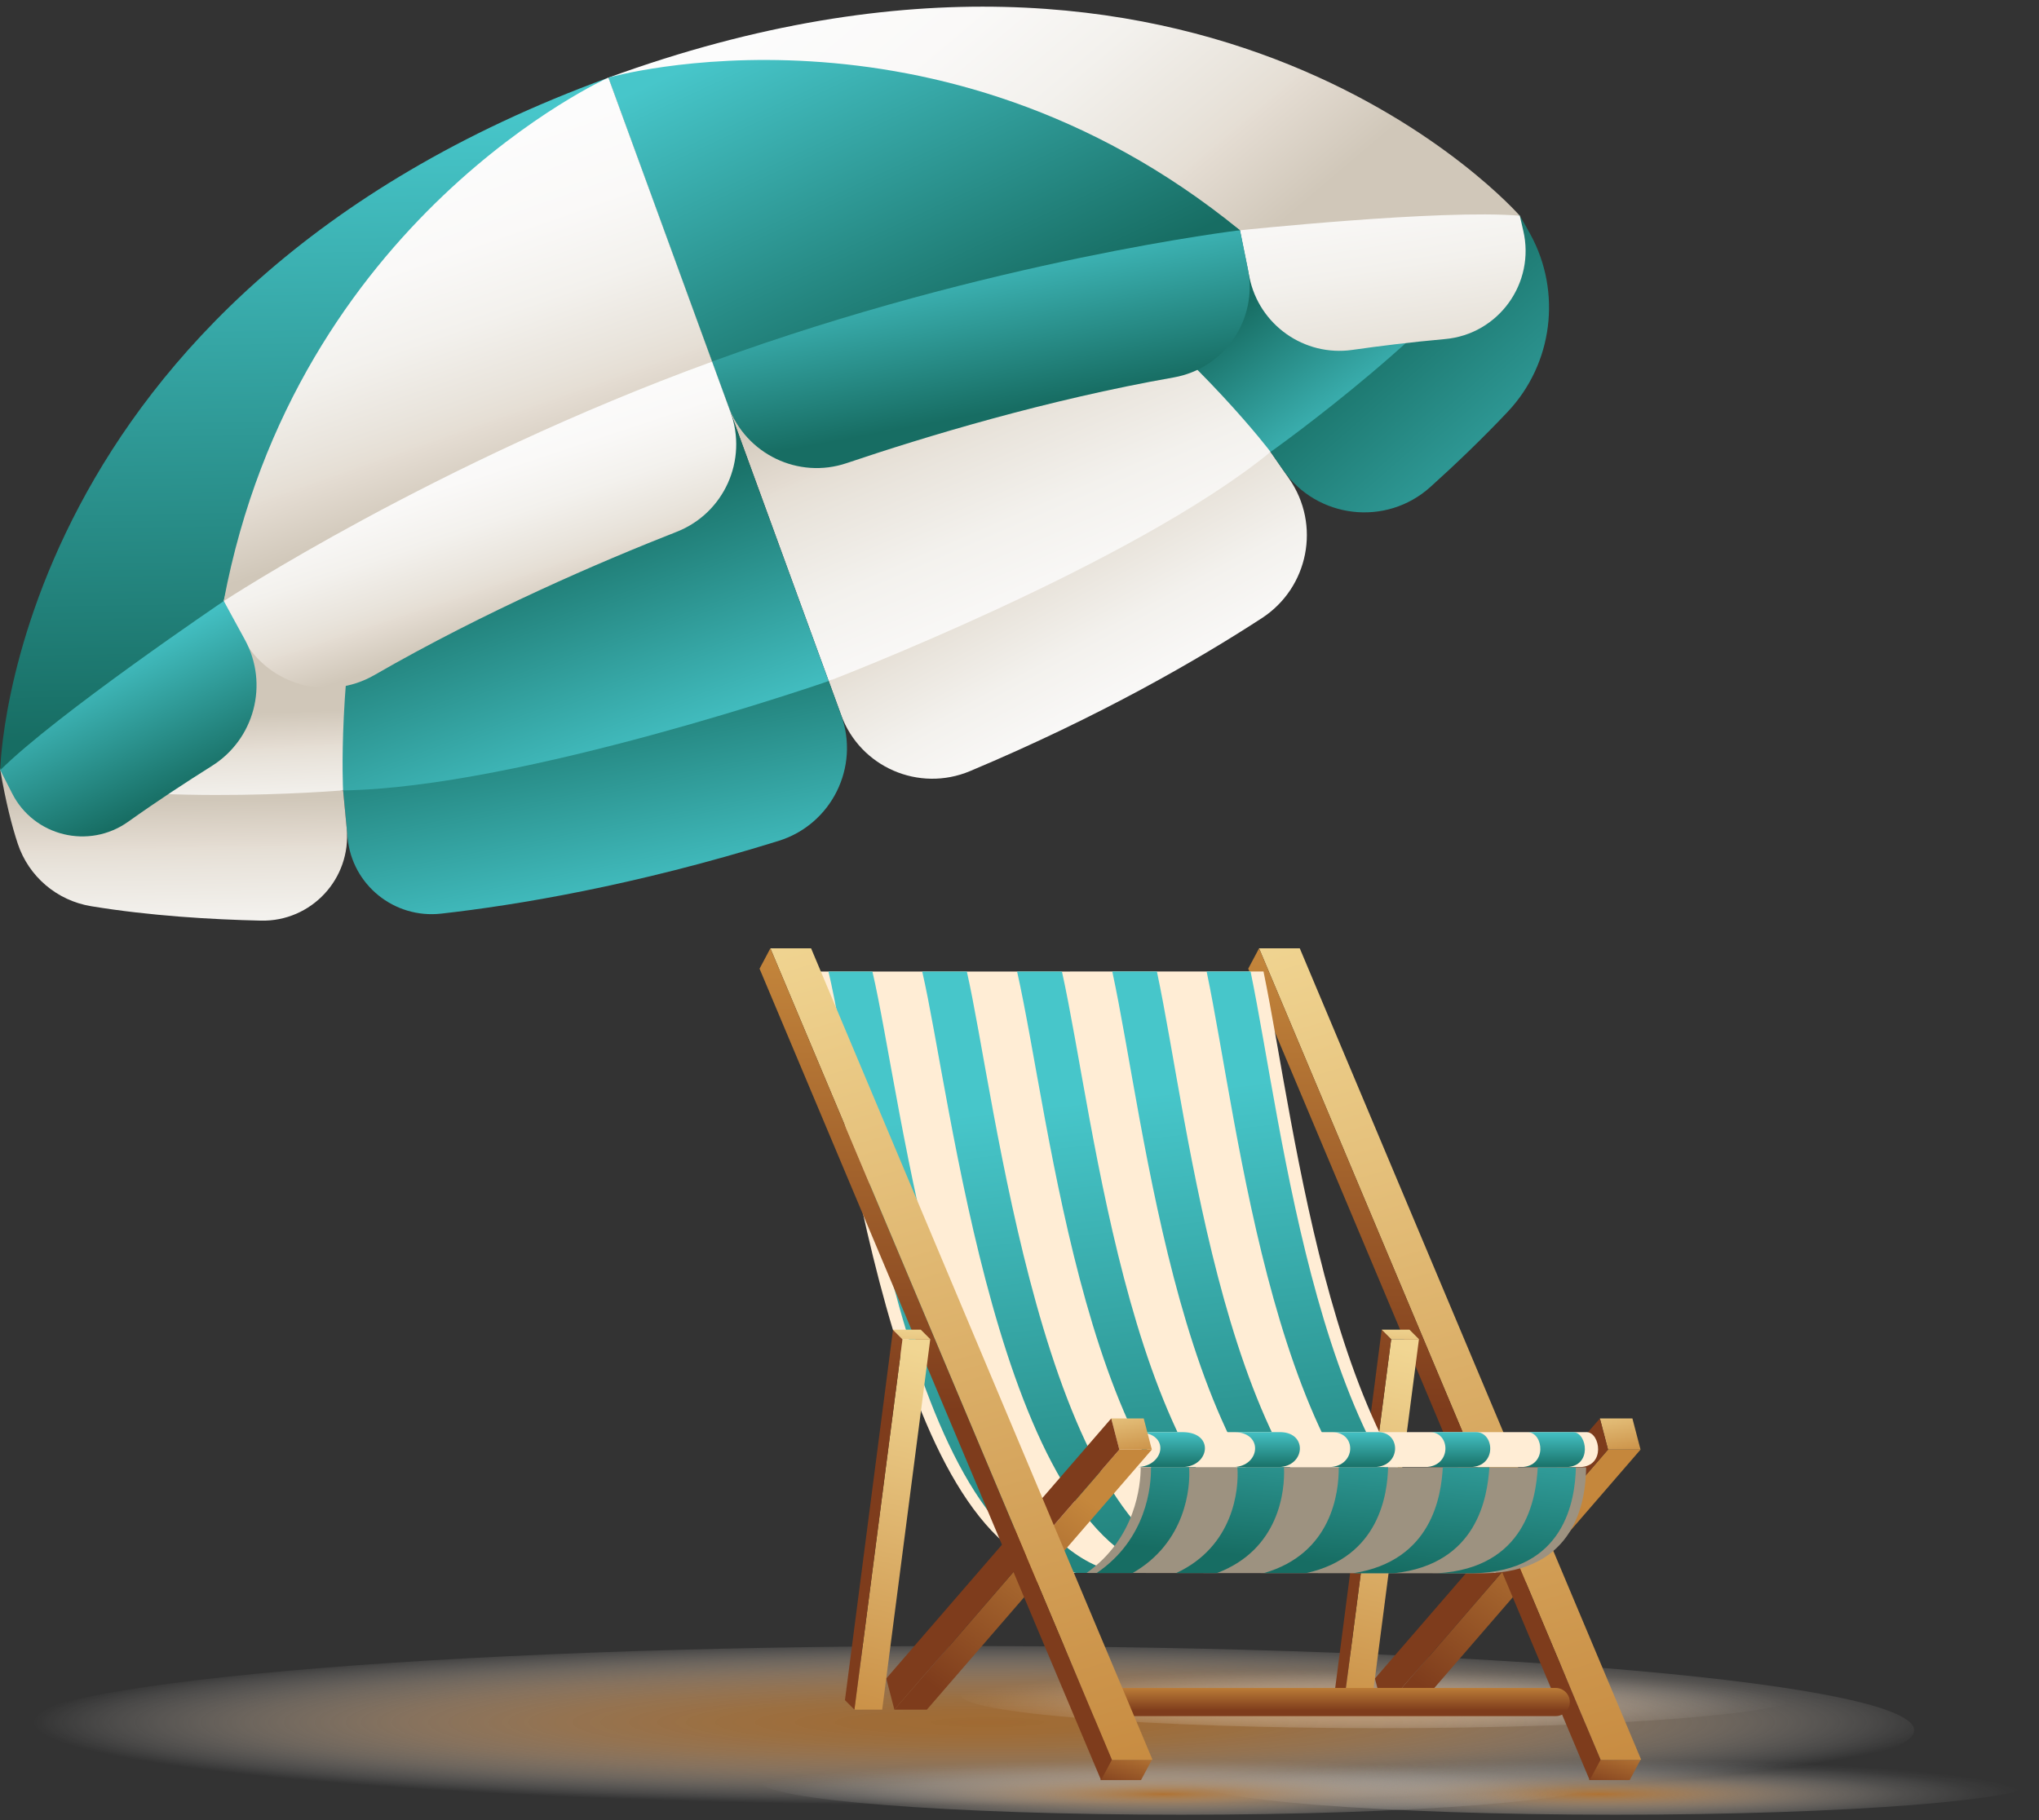 <svg xmlns="http://www.w3.org/2000/svg" fill="none" viewBox="0 0 271 242" height="242" width="271">
<rect x="0" y="0" width="271" height="242" fill="#333333" stroke="none"/>
<g clip-path="url(#clip0_1677_2881)">
<path fill="url(#paint0_linear_1677_2881)" d="M168.87 60.077L171.35 63.657C175.57 69.747 173.93 78.117 167.72 82.167C159.33 87.627 146.27 95.217 128.93 102.507C122.13 105.367 114.32 101.977 111.79 95.047L110.14 90.527L168.87 60.067V60.077Z"></path>
<path fill="url(#paint1_linear_1677_2881)" d="M168.87 60.077L170.5 62.437C175.01 68.957 184.22 70.047 190.11 64.737C193.35 61.817 196.94 58.397 200.4 54.727C206.38 48.377 207.59 38.847 203.42 31.187C202.98 30.387 202.51 29.547 201.99 28.667L168.86 60.077H168.87Z"></path>
<path fill="url(#paint2_linear_1677_2881)" d="M168.87 60.077C168.87 60.077 193.58 42.587 202 28.667C202 28.667 153.86 -7.993 80.89 10.387L168.87 60.067V60.077Z"></path>
<path fill="url(#paint3_linear_1677_2881)" d="M92.59 42.447L110.14 90.537C110.14 90.537 150.53 75.067 168.87 60.077C168.87 60.077 133.12 12.597 80.89 10.397L92.59 42.447Z"></path>
<path fill="url(#paint4_linear_1677_2881)" d="M45.6 105.067L46.2 111.387C46.79 117.637 52.4 122.157 58.63 121.457C68.51 120.347 84.22 117.777 103.48 111.787C110.52 109.597 114.31 101.967 111.79 95.037L110.14 90.517L45.6 105.057V105.067Z"></path>
<path fill="url(#paint5_linear_1677_2881)" d="M45.6 105.067L46.08 110.127C46.71 116.817 41.37 122.547 34.66 122.387C28.14 122.237 19.92 121.757 12.1 120.467C7.56 119.717 3.81 116.527 2.36 112.157C1.57 109.767 0.76 106.587 0.04 102.387L45.61 105.067H45.6Z"></path>
<path fill="url(#paint6_linear_1677_2881)" d="M45.6 105.067C45.6 105.067 15.44 107.607 0.03 102.387C0.03 102.387 13.23 43.337 80.89 10.387L45.6 105.067Z"></path>
<path fill="url(#paint7_linear_1677_2881)" d="M92.59 42.447L110.14 90.537C110.14 90.537 69.28 104.727 45.6 105.077C45.6 105.077 42.36 45.737 80.89 10.397L92.59 42.447Z"></path>
<path fill="url(#paint8_linear_1677_2881)" d="M164.8 30.617L166.06 36.857C167.34 43.187 173.34 47.427 179.73 46.517C183.36 45.997 187.59 45.477 192.04 45.077C199.17 44.447 204.09 37.627 202.45 30.647L201.99 28.667C201.99 28.667 178.96 23.247 164.8 30.607V30.617Z"></path>
<path fill="url(#paint9_linear_1677_2881)" d="M94.64 48.067L96.81 54.007C99.13 60.367 106.11 63.737 112.53 61.567C122.89 58.067 139.08 53.157 155.99 50.177C162.75 48.987 167.21 42.467 165.85 35.737L164.81 30.617C164.81 30.617 132.26 27.607 94.65 48.077L94.64 48.067Z"></path>
<path fill="url(#paint10_linear_1677_2881)" d="M80.86 10.327C80.86 10.327 127.46 3.907 164.8 30.617C164.8 30.617 191.58 27.787 201.99 28.677C201.99 28.677 160.6 -18.773 80.86 10.327Z"></path>
<path fill="url(#paint11_linear_1677_2881)" d="M94.64 48.067L80.86 10.317C80.86 10.317 124.6 -2.203 164.8 30.607C164.8 30.607 131.62 34.567 94.64 48.067Z"></path>
<path fill="url(#paint12_linear_1677_2881)" d="M94.64 48.067L97.09 54.787C99.41 61.147 96.25 68.217 89.94 70.697C79.85 74.657 64.5 81.247 49.77 89.737C43.59 93.297 35.7 91.117 32.29 84.857L29.69 79.817C29.69 79.817 52.68 56.637 94.63 48.067H94.64Z"></path>
<path fill="url(#paint13_linear_1677_2881)" d="M29.7 79.827L32.54 85.027C35.76 90.917 33.83 98.277 28.14 101.837C24.8 103.937 20.94 106.457 17.04 109.237C11.82 112.957 4.51 111.187 1.61 105.467L0 102.297C0 102.297 14.12 83.317 29.7 79.827Z"></path>
<path fill="url(#paint14_linear_1677_2881)" d="M80.86 10.327C80.86 10.327 41.08 35.437 29.73 79.917C29.73 79.917 7.42 95.007 0.03 102.387C0.03 102.387 1.12 39.427 80.86 10.327Z"></path>
<path fill="url(#paint15_linear_1677_2881)" d="M94.64 48.067L80.86 10.317C80.86 10.317 39.35 28.927 29.73 79.917C29.73 79.917 57.66 61.567 94.64 48.077V48.067Z"></path>
<path fill="url(#paint16_radial_1677_2881)" d="M127.88 241.237C197.761 241.237 254.41 236.218 254.41 230.027C254.41 223.836 197.761 218.817 127.88 218.817C57.999 218.817 1.35 223.836 1.35 230.027C1.35 236.218 57.999 241.237 127.88 241.237Z" opacity="0.88" style="mix-blend-mode:multiply"></path>
<path fill="url(#paint17_radial_1677_2881)" d="M127.69 225.317C127.69 227.767 152.73 229.747 183.61 229.747C214.49 229.747 239.53 227.767 239.53 225.317C239.53 222.867 214.49 220.887 183.61 220.887C152.73 220.887 127.69 222.867 127.69 225.317Z" style="mix-blend-mode:multiply"></path>
<path fill="url(#paint18_radial_1677_2881)" d="M70.03 225.317C70.03 227.767 95.07 229.747 125.95 229.747C156.83 229.747 181.87 227.767 181.87 225.317C181.87 222.867 156.83 220.887 125.95 220.887C95.07 220.887 70.03 222.867 70.03 225.317Z" style="mix-blend-mode:multiply"></path>
<path fill="url(#paint19_radial_1677_2881)" d="M214.68 241.247C245.564 241.247 270.6 239.264 270.6 236.817C270.6 234.371 245.564 232.387 214.68 232.387C183.796 232.387 158.76 234.371 158.76 236.817C158.76 239.264 183.796 241.247 214.68 241.247Z" style="mix-blend-mode:multiply"></path>
<path fill="url(#paint20_radial_1677_2881)" d="M157.03 241.247C187.914 241.247 212.95 239.264 212.95 236.817C212.95 234.371 187.914 232.387 157.03 232.387C126.146 232.387 101.11 234.371 101.11 236.817C101.11 239.264 126.146 241.247 157.03 241.247Z" style="mix-blend-mode:multiply"></path>
<path fill="url(#paint21_linear_1677_2881)" d="M218.04 233.947L216.6 236.647H211.19L212.64 233.947H218.04Z"></path>
<path fill="url(#paint22_linear_1677_2881)" d="M183.82 227.277H188.14L218.04 192.707H213.72L183.82 227.277Z"></path>
<path fill="url(#paint23_linear_1677_2881)" d="M216.96 188.567L218.04 192.707H213.72L212.64 188.567H216.96Z"></path>
<path fill="url(#paint24_linear_1677_2881)" d="M212.64 188.567L213.72 192.707L183.82 227.277L182.74 223.137L212.64 188.567Z"></path>
<path fill="url(#paint25_linear_1677_2881)" d="M167.34 126.067H172.75L218.13 233.947H212.73L167.34 126.067Z"></path>
<path fill="url(#paint26_linear_1677_2881)" d="M167.34 126.067L165.9 128.777L211.28 236.647L212.73 233.947L167.34 126.067Z"></path>
<path fill="url(#paint27_linear_1677_2881)" d="M178.51 227.277H182.2L188.59 178.027H184.9L178.51 227.277Z"></path>
<path fill="url(#paint28_linear_1677_2881)" d="M184.9 178.027L183.64 176.767L177.25 226.017L178.51 227.277L184.9 178.027Z"></path>
<path fill="url(#paint29_linear_1677_2881)" d="M187.33 176.767L188.59 178.027H184.9L183.64 176.767H187.33Z"></path>
<path fill="url(#paint30_linear_1677_2881)" d="M148.11 228.137H206.77C207.8 228.137 208.64 227.297 208.64 226.267C208.64 225.237 207.8 224.397 206.77 224.397H148.11C147.08 224.397 146.24 225.237 146.24 226.267C146.24 227.297 147.08 228.137 148.11 228.137Z"></path>
<path fill="#FFEDD5" d="M167.94 129.147C148.09 129.147 128.24 129.147 108.39 129.157C112.27 145.317 118.55 205.057 141.32 209.107C160.5 209.107 179.68 209.107 198.86 209.107C177.02 196.967 172.3 150.307 167.93 129.147H167.94Z"></path>
<path fill="url(#paint31_linear_1677_2881)" d="M115.95 129.157C113.6 129.157 112.44 129.157 110.11 129.157C113.99 145.347 120.29 204.987 143.04 209.107H148.79C126.15 204.717 119.8 145.427 115.95 129.157Z"></path>
<path fill="url(#paint32_linear_1677_2881)" d="M128.5 129.157C126.12 129.157 124.94 129.157 122.57 129.157C126.39 145.507 132.74 204.377 155.21 209.107H160.9C138.59 204.057 132.27 145.567 128.5 129.157Z"></path>
<path fill="url(#paint33_linear_1677_2881)" d="M141.14 129.157C138.76 129.157 137.56 129.157 135.18 129.157C139.68 149.137 144.42 199.647 167.26 209.107H172.92C150.29 199.177 145.6 149.297 141.14 129.147V129.157Z"></path>
<path fill="url(#paint34_linear_1677_2881)" d="M153.76 129.147C151.39 129.147 150.21 129.147 147.83 129.147C152.24 149.497 156.89 198.637 179.29 209.107H184.98C162.77 198.147 158.14 149.707 153.76 129.147Z"></path>
<path fill="url(#paint35_linear_1677_2881)" d="M166.21 129.147C163.89 129.147 162.72 129.147 160.37 129.147C164.73 149.967 169.37 197.587 191.39 209.107H197.14C175.27 197.107 170.57 150.227 166.21 129.147Z"></path>
<path fill="#FFEDD5" d="M149.46 190.387H210.92C212.69 190.487 213.4 194.927 210.03 195.027H149.43C152.97 194.927 153.95 190.487 149.45 190.387H149.46Z"></path>
<path fill="url(#paint36_linear_1677_2881)" d="M203.09 190.387H209.13C210.97 190.487 211.62 194.927 208.24 195.027H202.23C205.65 194.927 205.17 190.487 203.08 190.387H203.09Z"></path>
<path fill="url(#paint37_linear_1677_2881)" d="M190.15 190.387H196.26C198.65 190.487 198.93 194.927 195.49 195.027H189.48C192.93 194.927 192.81 190.487 190.14 190.387H190.15Z"></path>
<path fill="url(#paint38_linear_1677_2881)" d="M177.12 190.387H183.26C186.25 190.487 186.19 194.927 182.74 195.027H176.73C180.18 194.927 180.4 190.487 177.12 190.387Z"></path>
<path fill="url(#paint39_linear_1677_2881)" d="M164.13 190.387H170.24C173.84 190.487 173.44 194.927 169.99 195.027H163.98C167.44 194.927 168.01 190.487 164.13 190.387Z"></path>
<path fill="url(#paint40_linear_1677_2881)" d="M151.25 190.387H157.29C161.47 190.487 160.72 194.927 157.23 195.027H151.22C154.74 194.927 155.67 190.487 151.24 190.387H151.25Z"></path>
<path fill="url(#paint41_linear_1677_2881)" d="M153.09 233.947L151.65 236.647H146.25L147.69 233.947H153.09Z"></path>
<path fill="url(#paint42_linear_1677_2881)" d="M118.87 227.277H123.19L153.09 192.707H148.77L118.87 227.277Z"></path>
<path fill="url(#paint43_linear_1677_2881)" d="M152.01 188.567L153.09 192.707H148.77L147.69 188.567H152.01Z"></path>
<path fill="url(#paint44_linear_1677_2881)" d="M147.69 188.567L148.77 192.707L118.87 227.277L117.79 223.137L147.69 188.567Z"></path>
<path fill="url(#paint45_linear_1677_2881)" d="M102.39 126.067H107.8L153.18 233.947H147.78L102.39 126.067Z"></path>
<path fill="url(#paint46_linear_1677_2881)" d="M102.39 126.067L100.95 128.777L146.34 236.647L147.78 233.947L102.39 126.067Z"></path>
<path fill="url(#paint47_linear_1677_2881)" d="M113.56 227.277H117.25L123.64 178.027H119.95L113.56 227.277Z"></path>
<path fill="url(#paint48_linear_1677_2881)" d="M119.95 178.027L118.69 176.767L112.3 226.017L113.56 227.277L119.95 178.027Z"></path>
<path fill="url(#paint49_linear_1677_2881)" d="M122.38 176.767L123.64 178.027H119.95L118.69 176.767H122.38Z"></path>
<path fill="#9D9280" d="M151.61 195.047C171.34 195.047 191.08 195.057 210.81 195.067C210.77 199.487 209.44 209.027 197.17 209.157C179.58 209.137 161.99 209.127 144.41 209.107C150.96 204.477 151.6 197.467 151.61 195.047Z"></path>
<path fill="url(#paint50_linear_1677_2881)" d="M204.38 195.067C206.54 195.067 207.57 195.067 209.45 195.067C209.34 199.427 208 208.897 195.83 209.147C194 209.147 193.04 209.147 191.05 209.147C202.79 208.447 204.14 199.227 204.38 195.067Z"></path>
<path fill="url(#paint51_linear_1677_2881)" d="M191.76 195.067C194.3 195.067 195.55 195.067 197.95 195.067C197.68 199.007 196.39 207.937 185.26 209.147C183.14 209.147 182.05 209.147 179.85 209.147C190.36 207.497 191.55 198.817 191.76 195.067Z"></path>
<path fill="url(#paint52_linear_1677_2881)" d="M177.92 195.057C180.54 195.057 181.87 195.057 184.49 195.057C184.4 198.577 183.35 206.977 173.6 209.127C171.35 209.127 170.22 209.127 167.98 209.127C177.04 206.527 177.96 198.377 177.93 195.057H177.92Z"></path>
<path fill="url(#paint53_linear_1677_2881)" d="M164.46 195.057C166.86 195.057 168.11 195.057 170.65 195.057C170.81 198.157 170.03 206.017 161.72 209.127C159.52 209.127 158.43 209.127 156.31 209.127C163.99 205.577 164.68 197.967 164.46 195.067V195.057Z"></path>
<path fill="url(#paint54_linear_1677_2881)" d="M152.97 195.057C154.85 195.057 155.87 195.057 158.04 195.057C158.24 197.737 157.61 205.067 150.53 209.117C148.54 209.117 147.58 209.117 145.75 209.117C152.4 204.617 153.03 197.537 152.97 195.057Z"></path>
</g>
<defs>
<linearGradient gradientUnits="userSpaceOnUse" y2="66.667" x2="134.601" y1="103.727" x1="154.801" id="paint0_linear_1677_2881">
<stop stop-color="#FCFCFC"></stop>
<stop stop-color="#FAF9F8" offset="0.27"></stop>
<stop stop-color="#F3F1ED" offset="0.5"></stop>
<stop stop-color="#E9E4DC" offset="0.71"></stop>
<stop stop-color="#E5DED4" offset="0.79"></stop>
<stop stop-color="#E4DCD2" offset="0.8"></stop>
<stop stop-color="#D0C7B9" offset="1"></stop>
</linearGradient>
<linearGradient gradientUnits="userSpaceOnUse" y2="40.344" x2="181.583" y1="78.541" x1="215.207" id="paint1_linear_1677_2881">
<stop stop-color="#47C6CA"></stop>
<stop stop-color="#176D63" offset="1"></stop>
</linearGradient>
<linearGradient gradientUnits="userSpaceOnUse" y2="44.422" x2="160.025" y1="64.385" x1="174.922" id="paint2_linear_1677_2881">
<stop stop-color="#47C6CA"></stop>
<stop stop-color="#176D63" offset="1"></stop>
</linearGradient>
<linearGradient gradientUnits="userSpaceOnUse" y2="43.569" x2="125.873" y1="92.965" x1="147.073" id="paint3_linear_1677_2881">
<stop stop-color="#FCFCFC"></stop>
<stop stop-color="#FAF9F8" offset="0.27"></stop>
<stop stop-color="#F3F1ED" offset="0.5"></stop>
<stop stop-color="#E9E4DC" offset="0.71"></stop>
<stop stop-color="#E5DED4" offset="0.79"></stop>
<stop stop-color="#E4DCD2" offset="0.8"></stop>
<stop stop-color="#D0C7B9" offset="1"></stop>
</linearGradient>
<linearGradient gradientUnits="userSpaceOnUse" y2="88.144" x2="76.045" y1="122.478" x1="82.859" id="paint4_linear_1677_2881">
<stop stop-color="#47C6CA"></stop>
<stop stop-color="#176D63" offset="1"></stop>
</linearGradient>
<linearGradient gradientUnits="userSpaceOnUse" y2="106.369" x2="23.073" y1="137.314" x1="23.657" id="paint5_linear_1677_2881">
<stop stop-color="#FCFCFC"></stop>
<stop stop-color="#FAF9F8" offset="0.27"></stop>
<stop stop-color="#F3F1ED" offset="0.5"></stop>
<stop stop-color="#E9E4DC" offset="0.71"></stop>
<stop stop-color="#E5DED4" offset="0.79"></stop>
<stop stop-color="#E4DCD2" offset="0.8"></stop>
<stop stop-color="#D0C7B9" offset="1"></stop>
</linearGradient>
<linearGradient gradientUnits="userSpaceOnUse" y2="94.497" x2="42.01" y1="117.018" x1="42.927" id="paint6_linear_1677_2881">
<stop stop-color="#FCFCFC"></stop>
<stop stop-color="#FAF9F8" offset="0.27"></stop>
<stop stop-color="#F3F1ED" offset="0.5"></stop>
<stop stop-color="#E9E4DC" offset="0.71"></stop>
<stop stop-color="#E5DED4" offset="0.79"></stop>
<stop stop-color="#E4DCD2" offset="0.8"></stop>
<stop stop-color="#D0C7B9" offset="1"></stop>
</linearGradient>
<linearGradient gradientUnits="userSpaceOnUse" y2="70.74" x2="67.99" y1="105.329" x1="80.613" id="paint7_linear_1677_2881">
<stop stop-color="#47C6CA"></stop>
<stop stop-color="#176D63" offset="1"></stop>
</linearGradient>
<linearGradient gradientUnits="userSpaceOnUse" y2="56.127" x2="187.631" y1="14.983" x1="181.185" id="paint8_linear_1677_2881">
<stop stop-color="#FCFCFC"></stop>
<stop stop-color="#FAF9F8" offset="0.27"></stop>
<stop stop-color="#F3F1ED" offset="0.5"></stop>
<stop stop-color="#E9E4DC" offset="0.71"></stop>
<stop stop-color="#E5DED4" offset="0.79"></stop>
<stop stop-color="#E4DCD2" offset="0.8"></stop>
<stop stop-color="#D0C7B9" offset="1"></stop>
</linearGradient>
<linearGradient gradientUnits="userSpaceOnUse" y2="54.657" x2="132.623" y1="31.467" x1="128.29" id="paint9_linear_1677_2881">
<stop stop-color="#47C6CA"></stop>
<stop stop-color="#176D63" offset="1"></stop>
</linearGradient>
<linearGradient gradientUnits="userSpaceOnUse" y2="39.644" x2="158.505" y1="-10.294" x1="116.157" id="paint10_linear_1677_2881">
<stop stop-color="#FCFCFC"></stop>
<stop stop-color="#FAF9F8" offset="0.27"></stop>
<stop stop-color="#F3F1ED" offset="0.5"></stop>
<stop stop-color="#E9E4DC" offset="0.71"></stop>
<stop stop-color="#E5DED4" offset="0.79"></stop>
<stop stop-color="#E4DCD2" offset="0.8"></stop>
<stop stop-color="#D0C7B9" offset="1"></stop>
</linearGradient>
<linearGradient gradientUnits="userSpaceOnUse" y2="43.548" x2="131.677" y1="-0.401" x1="111.188" id="paint11_linear_1677_2881">
<stop stop-color="#47C6CA"></stop>
<stop stop-color="#176D63" offset="1"></stop>
</linearGradient>
<linearGradient gradientUnits="userSpaceOnUse" y2="82.901" x2="68.564" y1="56.492" x1="59.809" id="paint12_linear_1677_2881">
<stop stop-color="#FCFCFC"></stop>
<stop stop-color="#FAF9F8" offset="0.27"></stop>
<stop stop-color="#F3F1ED" offset="0.5"></stop>
<stop stop-color="#E9E4DC" offset="0.71"></stop>
<stop stop-color="#E5DED4" offset="0.79"></stop>
<stop stop-color="#E4DCD2" offset="0.8"></stop>
<stop stop-color="#D0C7B9" offset="1"></stop>
</linearGradient>
<linearGradient gradientUnits="userSpaceOnUse" y2="106.482" x2="22.443" y1="86.749" x1="12.953" id="paint13_linear_1677_2881">
<stop stop-color="#47C6CA"></stop>
<stop stop-color="#176D63" offset="1"></stop>
</linearGradient>
<linearGradient gradientUnits="userSpaceOnUse" y2="98.183" x2="41.099" y1="15.496" x1="39.802" id="paint14_linear_1677_2881">
<stop stop-color="#47C6CA"></stop>
<stop stop-color="#176D63" offset="1"></stop>
</linearGradient>
<linearGradient gradientUnits="userSpaceOnUse" y2="66.382" x2="63.014" y1="24.721" x1="48.449" id="paint15_linear_1677_2881">
<stop stop-color="#FCFCFC"></stop>
<stop stop-color="#FAF9F8" offset="0.27"></stop>
<stop stop-color="#F3F1ED" offset="0.5"></stop>
<stop stop-color="#E9E4DC" offset="0.71"></stop>
<stop stop-color="#E5DED4" offset="0.79"></stop>
<stop stop-color="#E4DCD2" offset="0.8"></stop>
<stop stop-color="#D0C7B9" offset="1"></stop>
</linearGradient>
<radialGradient gradientTransform="translate(131.254 228.948) rotate(-180) scale(126.191 11.053)" gradientUnits="userSpaceOnUse" r="1" cy="0" cx="0" id="paint16_radial_1677_2881">
<stop stop-color="#AF7233"></stop>
<stop stop-opacity="0.98" stop-color="#B07538" offset="0.14"></stop>
<stop stop-opacity="0.9" stop-color="#B67F46" offset="0.29"></stop>
<stop stop-opacity="0.78" stop-color="#C0905F" offset="0.45"></stop>
<stop stop-opacity="0.61" stop-color="#CEA882" offset="0.61"></stop>
<stop stop-opacity="0.39" stop-color="#DFC7AE" offset="0.77"></stop>
<stop stop-opacity="0.13" stop-color="#F4ECE4" offset="0.93"></stop>
<stop stop-opacity="0" stop-color="white" offset="1"></stop>
</radialGradient>
<radialGradient gradientTransform="translate(181.289 226.565) rotate(180) scale(56.181 4.605)" gradientUnits="userSpaceOnUse" r="1" cy="0" cx="0" id="paint17_radial_1677_2881">
<stop stop-color="#AF7233"></stop>
<stop stop-opacity="0.89" stop-color="#B78148" offset="0.07"></stop>
<stop stop-opacity="0.58" stop-color="#D0AD89" offset="0.31"></stop>
<stop stop-opacity="0.33" stop-color="#E4D0BC" offset="0.53"></stop>
<stop stop-opacity="0.15" stop-color="#F3EAE0" offset="0.72"></stop>
<stop stop-opacity="0.04" stop-color="#FBF9F7" offset="0.89"></stop>
<stop stop-opacity="0" stop-color="white" offset="1"></stop>
</radialGradient>
<radialGradient gradientTransform="translate(123.369 193.992) rotate(180) scale(56.181 4.605)" gradientUnits="userSpaceOnUse" r="1" cy="0" cx="0" id="paint18_radial_1677_2881">
<stop stop-color="#AF7233"></stop>
<stop stop-opacity="0.89" stop-color="#B78148" offset="0.07"></stop>
<stop stop-opacity="0.58" stop-color="#D0AD89" offset="0.31"></stop>
<stop stop-opacity="0.33" stop-color="#E4D0BC" offset="0.53"></stop>
<stop stop-opacity="0.15" stop-color="#F3EAE0" offset="0.72"></stop>
<stop stop-opacity="0.04" stop-color="#FBF9F7" offset="0.89"></stop>
<stop stop-opacity="0" stop-color="white" offset="1"></stop>
</radialGradient>
<radialGradient gradientTransform="translate(212.502 238.51) rotate(180) scale(56.181 4.605)" gradientUnits="userSpaceOnUse" r="1" cy="0" cx="0" id="paint19_radial_1677_2881">
<stop stop-color="#AF7233"></stop>
<stop stop-opacity="0.89" stop-color="#B78148" offset="0.07"></stop>
<stop stop-opacity="0.58" stop-color="#D0AD89" offset="0.31"></stop>
<stop stop-opacity="0.33" stop-color="#E4D0BC" offset="0.53"></stop>
<stop stop-opacity="0.15" stop-color="#F3EAE0" offset="0.72"></stop>
<stop stop-opacity="0.04" stop-color="#FBF9F7" offset="0.89"></stop>
<stop stop-opacity="0" stop-color="white" offset="1"></stop>
</radialGradient>
<radialGradient gradientTransform="translate(154.583 238.51) rotate(180) scale(56.181 4.605)" gradientUnits="userSpaceOnUse" r="1" cy="0" cx="0" id="paint20_radial_1677_2881">
<stop stop-color="#AF7233"></stop>
<stop stop-opacity="0.89" stop-color="#B78148" offset="0.07"></stop>
<stop stop-opacity="0.58" stop-color="#D0AD89" offset="0.31"></stop>
<stop stop-opacity="0.33" stop-color="#E4D0BC" offset="0.53"></stop>
<stop stop-opacity="0.15" stop-color="#F3EAE0" offset="0.72"></stop>
<stop stop-opacity="0.04" stop-color="#FBF9F7" offset="0.89"></stop>
<stop stop-opacity="0" stop-color="white" offset="1"></stop>
</radialGradient>
<linearGradient gradientUnits="userSpaceOnUse" y2="242.347" x2="212.6" y1="231.007" x1="215.84" id="paint21_linear_1677_2881">
<stop stop-color="#C5873C"></stop>
<stop stop-color="#7E3C1C" offset="0.64"></stop>
</linearGradient>
<linearGradient gradientUnits="userSpaceOnUse" y2="239.497" x2="179.29" y1="198.977" x1="209.01" id="paint22_linear_1677_2881">
<stop stop-color="#C5873C"></stop>
<stop stop-color="#7E3C1C" offset="0.64"></stop>
</linearGradient>
<linearGradient gradientUnits="userSpaceOnUse" y2="194.387" x2="215.96" y1="185.737" x1="214.52" id="paint23_linear_1677_2881">
<stop stop-color="#F1D693"></stop>
<stop stop-color="#C5873C" offset="1"></stop>
</linearGradient>
<linearGradient gradientUnits="userSpaceOnUse" y2="222.577" x2="198.26" y1="125.327" x1="197.99" id="paint24_linear_1677_2881">
<stop stop-color="#C5873C"></stop>
<stop stop-color="#7E3C1C" offset="0.64"></stop>
</linearGradient>
<linearGradient gradientUnits="userSpaceOnUse" y2="244.117" x2="211.68" y1="119.857" x1="174.95" id="paint25_linear_1677_2881">
<stop stop-color="#F1D693"></stop>
<stop stop-color="#C5873C" offset="1"></stop>
</linearGradient>
<linearGradient gradientUnits="userSpaceOnUse" y2="222.607" x2="189.42" y1="125.357" x1="189.15" id="paint26_linear_1677_2881">
<stop stop-color="#C5873C"></stop>
<stop stop-color="#7E3C1C" offset="0.64"></stop>
</linearGradient>
<linearGradient gradientUnits="userSpaceOnUse" y2="234.047" x2="175.73" y1="179.837" x1="189.23" id="paint27_linear_1677_2881">
<stop stop-color="#F1D693"></stop>
<stop stop-color="#C5873C" offset="1"></stop>
</linearGradient>
<linearGradient gradientUnits="userSpaceOnUse" y2="222.627" x2="181.13" y1="125.377" x1="180.86" id="paint28_linear_1677_2881">
<stop stop-color="#C5873C"></stop>
<stop stop-color="#7E3C1C" offset="0.64"></stop>
</linearGradient>
<linearGradient gradientUnits="userSpaceOnUse" y2="187.437" x2="185.64" y1="175.917" x1="186.18" id="paint29_linear_1677_2881">
<stop stop-color="#F1D693"></stop>
<stop stop-color="#C5873C" offset="1"></stop>
</linearGradient>
<linearGradient gradientUnits="userSpaceOnUse" y2="229.417" x2="177.44" y1="223.877" x1="177.44" id="paint30_linear_1677_2881">
<stop stop-color="#C5873C"></stop>
<stop stop-color="#7E3C1C" offset="0.64"></stop>
</linearGradient>
<linearGradient gradientUnits="userSpaceOnUse" y2="228.617" x2="136.12" y1="148.297" x1="127.12" id="paint31_linear_1677_2881">
<stop stop-color="#47C6CA"></stop>
<stop stop-color="#176D63" offset="1"></stop>
</linearGradient>
<linearGradient gradientUnits="userSpaceOnUse" y2="227.257" x2="148.24" y1="146.937" x1="139.24" id="paint32_linear_1677_2881">
<stop stop-color="#47C6CA"></stop>
<stop stop-color="#176D63" offset="1"></stop>
</linearGradient>
<linearGradient gradientUnits="userSpaceOnUse" y2="225.897" x2="160.41" y1="145.577" x1="151.41" id="paint33_linear_1677_2881">
<stop stop-color="#47C6CA"></stop>
<stop stop-color="#176D63" offset="1"></stop>
</linearGradient>
<linearGradient gradientUnits="userSpaceOnUse" y2="224.527" x2="172.61" y1="144.207" x1="163.6" id="paint34_linear_1677_2881">
<stop stop-color="#47C6CA"></stop>
<stop stop-color="#176D63" offset="1"></stop>
</linearGradient>
<linearGradient gradientUnits="userSpaceOnUse" y2="223.157" x2="184.81" y1="142.837" x1="175.8" id="paint35_linear_1677_2881">
<stop stop-color="#47C6CA"></stop>
<stop stop-color="#176D63" offset="1"></stop>
</linearGradient>
<linearGradient gradientUnits="userSpaceOnUse" y2="195.297" x2="206.44" y1="190.067" x1="206.44" id="paint36_linear_1677_2881">
<stop stop-color="#47C6CA"></stop>
<stop stop-color="#176D63" offset="1"></stop>
</linearGradient>
<linearGradient gradientUnits="userSpaceOnUse" y2="195.297" x2="193.77" y1="190.067" x1="193.77" id="paint37_linear_1677_2881">
<stop stop-color="#47C6CA"></stop>
<stop stop-color="#176D63" offset="1"></stop>
</linearGradient>
<linearGradient gradientUnits="userSpaceOnUse" y2="195.297" x2="181.07" y1="190.067" x1="181.07" id="paint38_linear_1677_2881">
<stop stop-color="#47C6CA"></stop>
<stop stop-color="#176D63" offset="1"></stop>
</linearGradient>
<linearGradient gradientUnits="userSpaceOnUse" y2="195.297" x2="168.37" y1="190.067" x1="168.37" id="paint39_linear_1677_2881">
<stop stop-color="#47C6CA"></stop>
<stop stop-color="#176D63" offset="1"></stop>
</linearGradient>
<linearGradient gradientUnits="userSpaceOnUse" y2="195.297" x2="155.69" y1="190.067" x1="155.69" id="paint40_linear_1677_2881">
<stop stop-color="#47C6CA"></stop>
<stop stop-color="#176D63" offset="1"></stop>
</linearGradient>
<linearGradient gradientUnits="userSpaceOnUse" y2="242.347" x2="147.65" y1="231.007" x1="150.89" id="paint41_linear_1677_2881">
<stop stop-color="#C5873C"></stop>
<stop stop-color="#7E3C1C" offset="0.64"></stop>
</linearGradient>
<linearGradient gradientUnits="userSpaceOnUse" y2="239.497" x2="114.34" y1="198.977" x1="144.06" id="paint42_linear_1677_2881">
<stop stop-color="#C5873C"></stop>
<stop stop-color="#7E3C1C" offset="0.64"></stop>
</linearGradient>
<linearGradient gradientUnits="userSpaceOnUse" y2="194.387" x2="151.01" y1="185.737" x1="149.57" id="paint43_linear_1677_2881">
<stop stop-color="#F1D693"></stop>
<stop stop-color="#C5873C" offset="1"></stop>
</linearGradient>
<linearGradient gradientUnits="userSpaceOnUse" y2="222.577" x2="133.32" y1="125.327" x1="133.05" id="paint44_linear_1677_2881">
<stop stop-color="#C5873C"></stop>
<stop stop-color="#7E3C1C" offset="0.64"></stop>
</linearGradient>
<linearGradient gradientUnits="userSpaceOnUse" y2="244.117" x2="146.74" y1="119.857" x1="110" id="paint45_linear_1677_2881">
<stop stop-color="#F1D693"></stop>
<stop stop-color="#C5873C" offset="1"></stop>
</linearGradient>
<linearGradient gradientUnits="userSpaceOnUse" y2="222.607" x2="124.48" y1="125.357" x1="124.21" id="paint46_linear_1677_2881">
<stop stop-color="#C5873C"></stop>
<stop stop-color="#7E3C1C" offset="0.64"></stop>
</linearGradient>
<linearGradient gradientUnits="userSpaceOnUse" y2="234.047" x2="110.78" y1="179.837" x1="124.28" id="paint47_linear_1677_2881">
<stop stop-color="#F1D693"></stop>
<stop stop-color="#C5873C" offset="1"></stop>
</linearGradient>
<linearGradient gradientUnits="userSpaceOnUse" y2="222.627" x2="116.18" y1="125.377" x1="115.91" id="paint48_linear_1677_2881">
<stop stop-color="#C5873C"></stop>
<stop stop-color="#7E3C1C" offset="0.64"></stop>
</linearGradient>
<linearGradient gradientUnits="userSpaceOnUse" y2="187.437" x2="120.69" y1="175.917" x1="121.23" id="paint49_linear_1677_2881">
<stop stop-color="#F1D693"></stop>
<stop stop-color="#C5873C" offset="1"></stop>
</linearGradient>
<linearGradient gradientUnits="userSpaceOnUse" y2="209.967" x2="199.55" y1="180.427" x1="202.25" id="paint50_linear_1677_2881">
<stop stop-color="#47C6CA"></stop>
<stop stop-color="#176D63" offset="1"></stop>
</linearGradient>
<linearGradient gradientUnits="userSpaceOnUse" y2="208.937" x2="188.28" y1="179.397" x1="190.98" id="paint51_linear_1677_2881">
<stop stop-color="#47C6CA"></stop>
<stop stop-color="#176D63" offset="1"></stop>
</linearGradient>
<linearGradient gradientUnits="userSpaceOnUse" y2="207.787" x2="175.73" y1="178.247" x1="178.44" id="paint52_linear_1677_2881">
<stop stop-color="#47C6CA"></stop>
<stop stop-color="#176D63" offset="1"></stop>
</linearGradient>
<linearGradient gradientUnits="userSpaceOnUse" y2="206.637" x2="163.14" y1="177.097" x1="165.84" id="paint53_linear_1677_2881">
<stop stop-color="#47C6CA"></stop>
<stop stop-color="#176D63" offset="1"></stop>
</linearGradient>
<linearGradient gradientUnits="userSpaceOnUse" y2="205.587" x2="151.65" y1="176.047" x1="154.36" id="paint54_linear_1677_2881">
<stop stop-color="#47C6CA"></stop>
<stop stop-color="#176D63" offset="1"></stop>
</linearGradient>
<clipPath id="clip0_1677_2881">
<rect transform="translate(0 0.877)" fill="white" height="240.37" width="270.61"></rect>
</clipPath>
</defs>
</svg>
